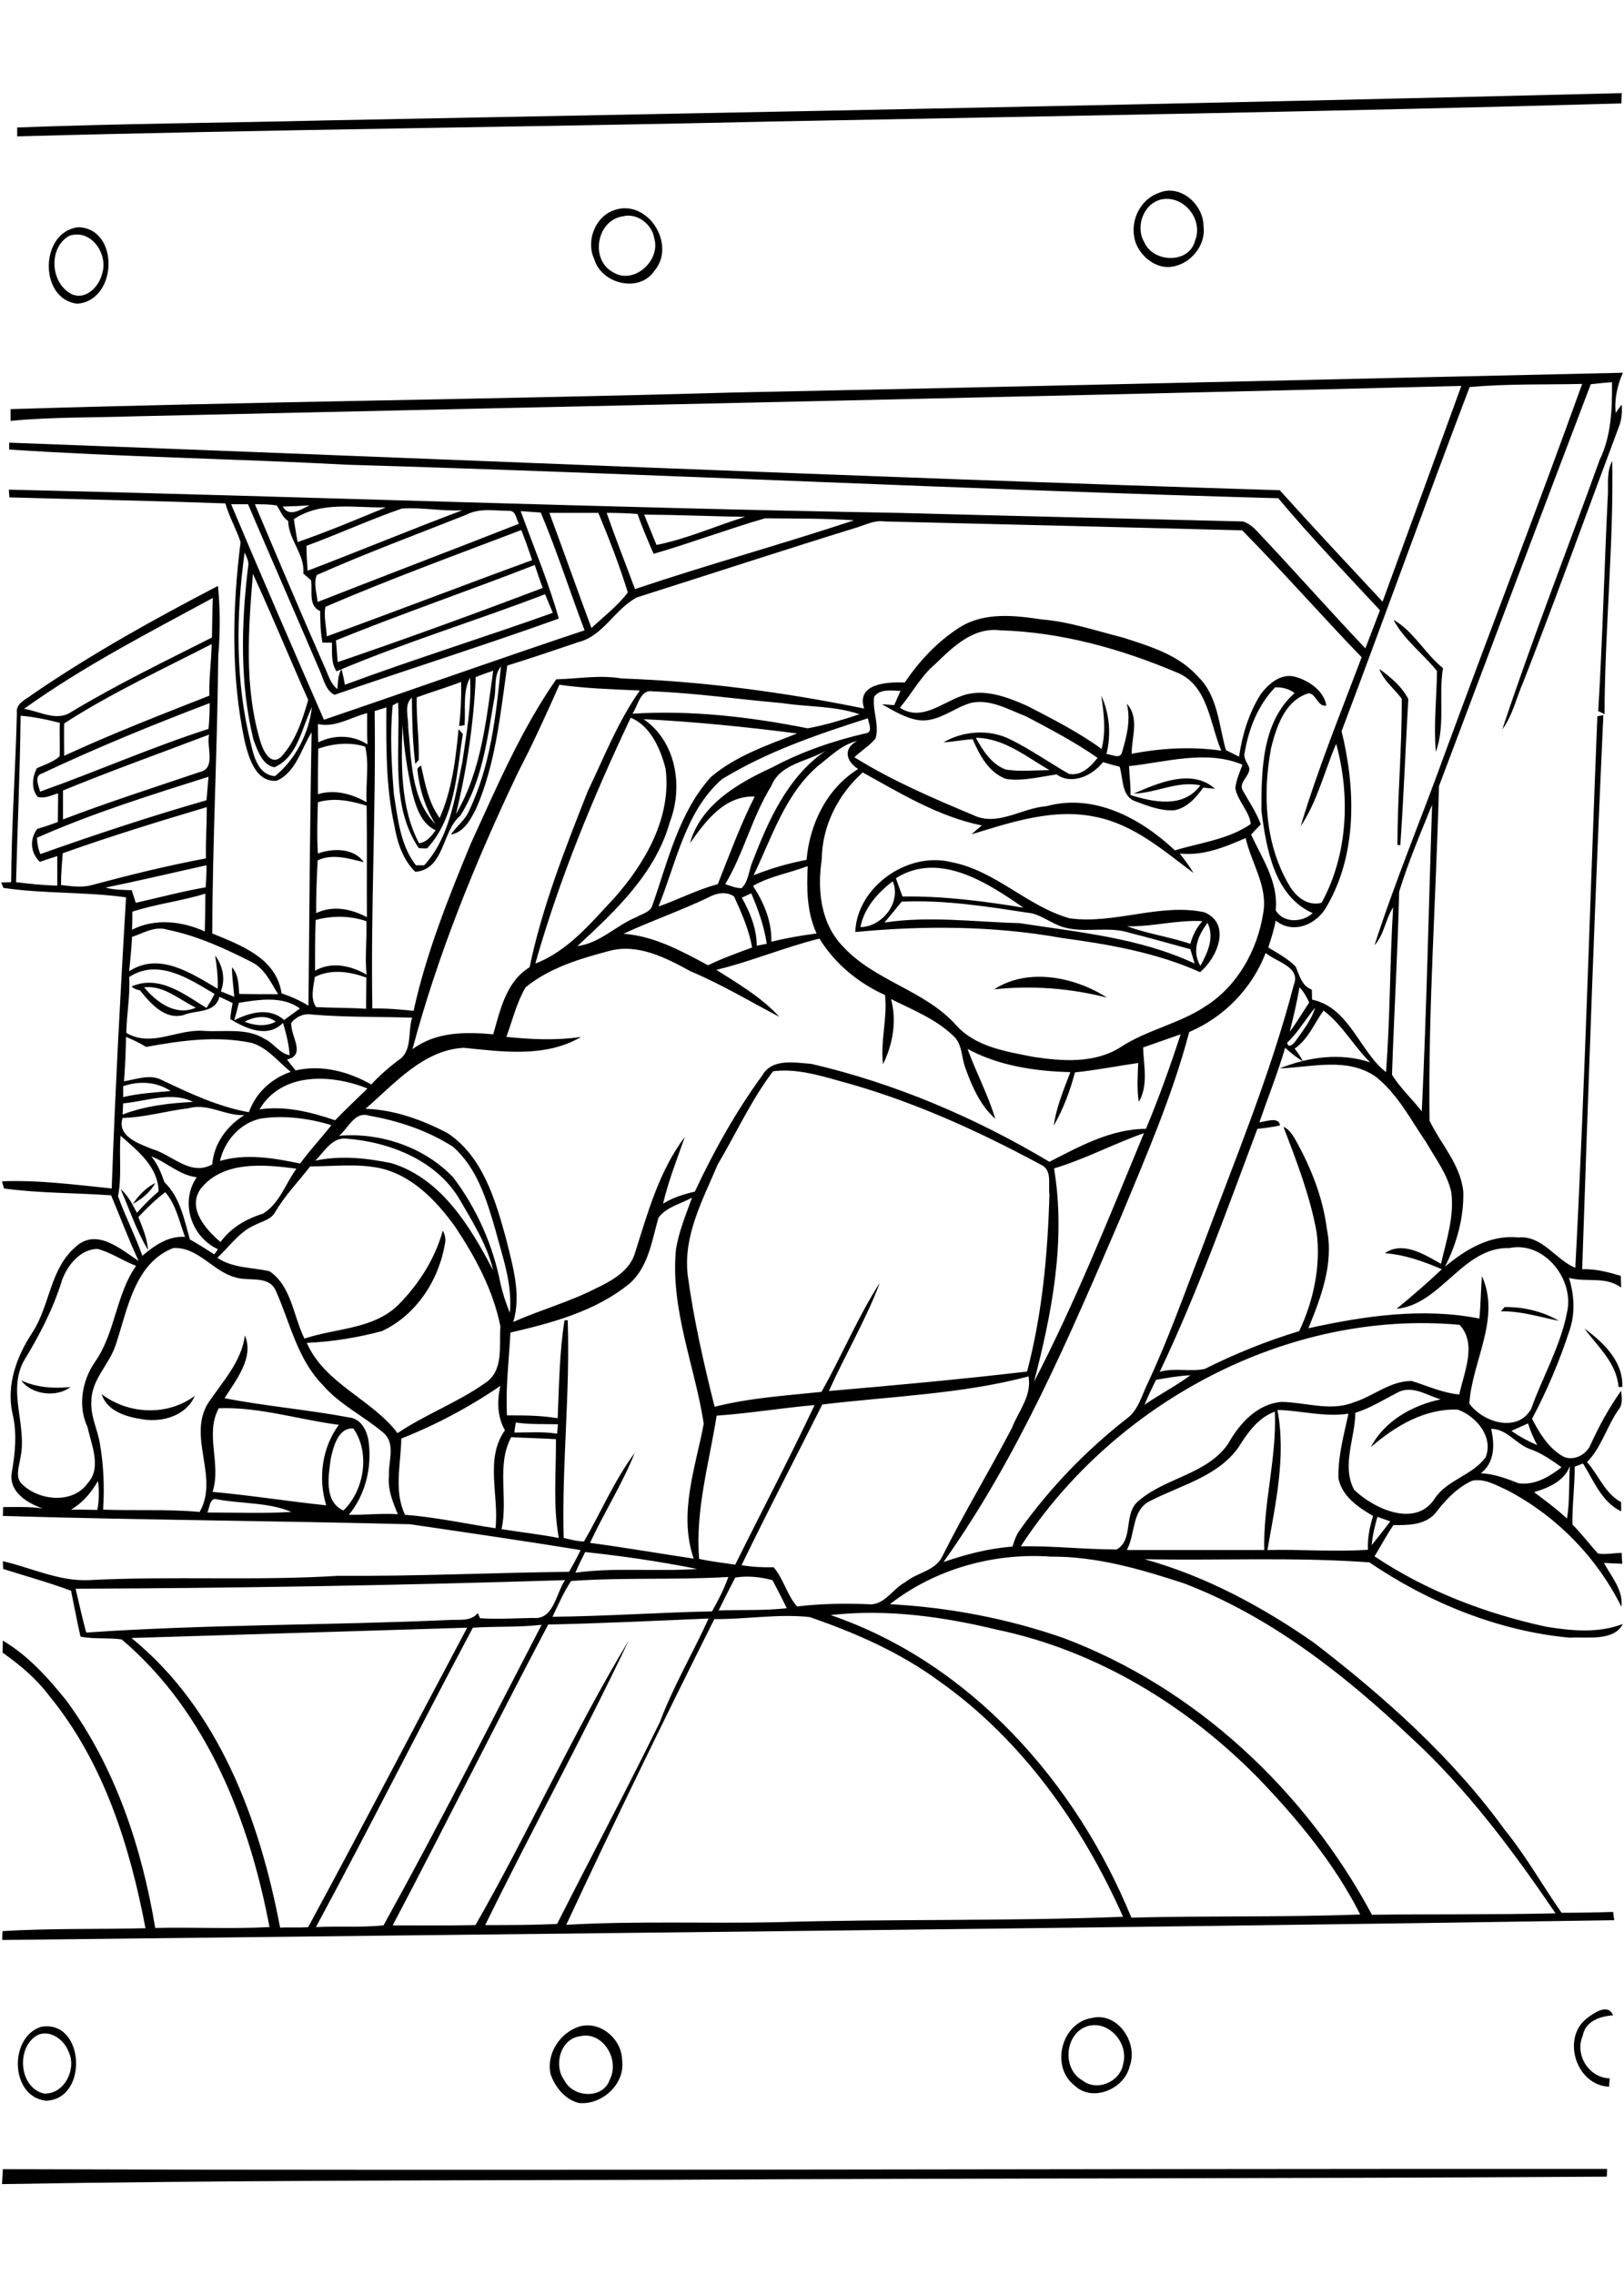 <?xml version="1.0" encoding="utf-8"?>
<!-- Generator: Adobe Illustrator 21.0.2, SVG Export Plug-In . SVG Version: 6.00 Build 0)  -->
<svg version="1.2" baseProfile="tiny" id="Layer_1" xmlns="http://www.w3.org/2000/svg" xmlns:xlink="http://www.w3.org/1999/xlink"
	 x="0px" y="0px" viewBox="0 0 567 794" overflow="scroll" xml:space="preserve">
<path d="M1,757.1c186.7,0.6,373.3-0.2,560.1-0.1c0,0.7-0.1,2-0.1,2.7c-109.7,0.7-219.4,0.5-329,1.1C154.9,761,77.8,761,0.7,762.3
	C0.8,760.6,0.9,758.8,1,757.1 M202.5,710.7c-6.9,0.9-9.3,10.2-5.5,15.3c3,6.2,13.6,6.8,15.9-0.2
	C216.5,718.9,210.5,708.8,202.5,710.7 M202.3,707.3c7.3-2.1,14.8,4.4,14.9,11.7c1.2,8.3-7,15.8-15.1,15c-4.8-1.2-8.4-5.6-9.9-10.2
	C190.7,716.7,195.6,709.4,202.3,707.3 M13.3,710.2c-7.8,4-6.8,18.5,2.1,20.5c7.2,0.3,11.5-8.8,8.5-14.7
	C22.4,712,17.7,708.4,13.3,710.2 M14.4,707.4c15.2-2.6,16.6,25.3,1.7,25.8C3.5,731.9,3,710.9,14.4,707.4 M379.3,707.3
	c-7.6,2.8-8.5,14.8-1.4,18.8c5,4,13.1,0.6,14.2-5.6C394.3,713.1,386.9,704.7,379.3,707.3 M381.3,704.3c9.1-2.1,16.2,8.9,13.1,16.9
	c-1.8,7.9-13,12.7-19.2,6.7C366.6,721.3,370.6,705.9,381.3,704.3 M553.7,704.7c2.5-1.9,7.6-5.8,9.5-1.3c-4.5,0.3-9.7,2-10.6,7.1
	c-2.9,6.6,2.1,14.7,9.4,14.9c0,0.7-0.2,2.2-0.2,2.9C550.5,727.9,545.2,711.8,553.7,704.7 M35.5,486.6c9.4,7.1,22.9,7.7,32.5,0.6
	c-2.9,6.8-11.1,9.3-18,8.2C44.4,494.6,37.4,492.7,35.5,486.6 M7.4,481.8c5.4,2.5,11.4,2.9,17.2,2.3C19.9,487.8,11.1,486.9,7.4,481.8
	 M553.2,463.7c6.6,4.8,13.6,11.5,13.2,20.4l-1.3,0C564.4,475.6,557.8,470,553.2,463.7 M525.3,456.2c6.6-0.1,13.3,1.5,19,4.8
	c-6.7-1.3-13.3-3.5-20.3-3.3C524.3,457.3,525,456.6,525.3,456.2 M46.4,420.2c2-3,4.6-5.7,7.8-7.3C52.5,416.1,49.6,418.4,46.4,420.2
	 M347.1,345.3c11.8-7.7,28.3-4.3,39.4,2.9C373.7,344.9,360.3,343.9,347.1,345.3 M419.1,337.1c2.5-4.5,5-9.9,2.5-15
	C418.3,326.4,416,331.9,419.1,337.1 M393.5,323.3c7.2,2.6,14.8,3.7,22.1,6.1c0.8-2.9,2.2-5.7,4.2-7.9
	C411,321,402.4,323.5,393.5,323.3 M314.8,314.7c-2,2.5-4,4.9-6,7.3c15.6-2.4,31.5-0.2,47.2,0.2c20.6,3.2,41.9,5.1,61.1,14.1
	c-0.5-1.6-1-3.3-1.5-5c-7-1.9-14-3.9-21.1-5.7c-7.7-2.5-15.9,0.3-23.6-2.1c-3.6-1.2-6.8-3.7-10.5-4.7
	C345.2,316.5,330.1,314,314.8,314.7 M300.4,323.6c7.5-0.1,14.4-8.6,11.3-16C306.4,311.6,301.7,316.9,300.4,323.6 M312.8,306.5
	c0.7,2.1,1.5,4.3,2.3,6.4c14.2-0.2,28.3,1.6,42.2,3.9C344.8,308.1,327.9,297,312.8,306.5 M298.6,325.3c0.6-15.8,18.3-28.2,33.5-24.4
	c15.4,2.9,26.5,15.4,41.3,19.6c15.7,2.2,31.5-5.4,47.1-2.1c9.6,4.1,4.4,16-1.5,20.9c-15.2-6.8-31.7-9.7-48.1-11.9
	C347,323.1,322.6,323,298.6,325.3 M481.6,233.5c3.9,2.8,7.9,6.2,10.1,10.5c-1,17-1.6,34-2.8,51l-1-0.1c0-17,1.6-34,1.5-51
	C486.9,240.4,483.1,237.7,481.6,233.5 M486.5,216.3c7,4,11,11.8,17.3,16.9c-1.6,9.6,0.9,20.1-2.5,29.2c-0.8-9.4,0.3-18.8,0.4-28.2
	C496.8,228.1,490.2,223.3,486.5,216.3 M561.3,174c0.4-4.4-0.6-9.1,1.6-13.1c0.5,29.4-2.6,58.9-2.7,88.4c-0.7-0.4-1.5-0.8-2.2-1.1
	C559.5,223.4,560.1,198.7,561.3,174 M45.9,571.7c30.5,24.8,44.8,63.6,51.9,101.1c3.3-0.2,6.6,0.1,9.8-0.2
	c18.8-34.7,37-69.7,55.5-104.5C124.1,569.3,85,570.5,45.9,571.7 M165.1,568.1c-18.5,34.7-36.1,69.9-54.8,104.5
	c7.9-0.4,15.8,0.2,23.6-0.6c19.1-34.5,37-69.8,55.2-104.9C181.1,568,173.1,567.6,165.1,568.1 M191.4,567
	c-18.4,34.8-35.9,70.1-54.3,105c9.6,0,19.3,0.1,28.9-0.1c18.7-32.6,34.1-67.1,53.5-99.3c-15.9,33.5-33.8,66-50.1,99.3
	c8.4,0,16.7,0,25.1-0.4c11.9-23.5,24.3-46.8,35.9-70.5c4.7-12.5,11.5-24,17-36.1C228.6,565.7,210,566.6,191.4,567 M249.4,565.1
	c-17.7,35.3-35,70.9-51.7,106.7c24.4-1.4,48.9-0.4,73.3-0.9c40.4-1.2,80.7-0.3,121.1-1.9c-14.2-31.9-35.2-61.7-64-82.1
	c-13.7-10.1-29.4-17-45.4-22.5C271.6,563.2,260.5,565.2,249.4,565.1 M290,563.7c48.9,16.7,85.8,58.6,105,105.6
	c26.6-0.7,53.3-0.1,79.9-1.1c-9-17.8-21.8-33.2-35.5-47.5c-24.8-25.3-56.4-44.6-91.3-51.9C329.1,564.2,309.5,561.5,290,563.7
	 M26.4,554.5c1.2,5.1,2.3,10.2,3.7,15.3c42.2-2.9,84.7-2.5,127-4.4c3.3-0.2,7.3,0.6,9.7-2.4c0.2,0.5,0.6,1.4,0.8,1.8
	c6.2,0.4,12.4,0,18.6-0.1c7.2,0.7,7.9-8.7,11.1-13.2C140.3,553.3,83.3,554.3,26.4,554.5 M256.7,550.6c-2,3.8-3.9,7.6-5.8,11.5
	c7.9-0.3,15.9,0.1,23.8-0.8c-1.6-3.3-3.3-6.6-5-9.8C265.5,550.4,261.1,549.9,256.7,550.6 M199.4,551.8c-2.6,3.9-4.5,8.3-6.5,12.5
	c18.6-0.2,37.1-1.5,55.7-1.9c2.2-3.9,4.2-7.8,5.7-12C236,551.5,217.6,550.5,199.4,551.8 M310.7,559.9c20.6,1.1,41.1,5,60.6,11.8
	c46.2,17.4,84.5,53.3,107.7,96.6c21.4-0.3,42.7,0,64.1-0.5c-14.9-21.9-30.9-43.4-50.5-61.4c-23.3-22-49.1-42.3-79.3-53.8
	c-15-4.9-30.4-9.4-46.4-9.3C347.1,541.9,326.6,547.5,310.7,559.9 M204.3,541.7c-1.2,2.4-2.4,4.8-3.4,7.2c14-1.9,28.4-0.3,42.5-1.3
	C230.5,545,217.4,543.1,204.3,541.7 M480.9,529.4c-0.9,3.2-1.7,6.5-2,9.9c2.2-2.7,4.4-5.5,6.5-8.3
	C483.9,530.5,482.4,529.9,480.9,529.4 M72.4,527.9c9.8,0,19.6,0.4,29.3-0.2c-7.9-3.4-17.4-2.8-25.9-4.4
	C73.2,522.5,73.2,526.3,72.4,527.9 M24.8,526.9c3.1,0,6.1,0,9.2,0.1c0.6-3.4,0.7-6.8,0.2-10.1C31.9,520.9,28.9,524.5,24.8,526.9
	 M535.6,520.8c3.9,2.9,7.9,5.9,11.5,9.2c1-6,0.6-12.2,1-18.3C546.1,517,540.6,519.3,535.6,520.8 M178.5,501.6
	c-5.3,9.7-1,21.6-3.4,32.1c6.7,1.1,13.4,1.8,20,3.1c-2.1-11.4-0.9-23-1-34.5C189,502,183.7,501.9,178.5,501.6 M520.6,498.7
	c1.3,5.4,1.3,11.8-3.6,15.5c4.6,0.2,8.9,1.8,13.2,3.5c5.6,0.8,10.8-2.3,15-5.6c-3.4-2.4-6.9-4.9-10.9-6.3
	C529.3,504.1,526.2,498.7,520.6,498.7 M115.5,509c-0.8,6-2.5,15.1,4.4,18.2c7.3-7,9.4-20.2,3.5-28.6
	C118.2,498.1,116.4,504.8,115.5,509 M527.7,499.4c2.8,2,5.8,3.6,9,5c-1.3-2.5-2.4-5-3.2-7.6C531.6,497.7,529.6,498.5,527.7,499.4
	 M180.1,496.5c-0.2,1.2-0.4,2.3-0.5,3.5c5,0,10-0.4,14.9,0.4c0.1-1.1,0.2-2.2,0.3-3.3C189.9,497,185,497.2,180.1,496.5 M432.3,505.3
	c-7.3,10.1-20.1,13.1-30.6,18.5c-6.7,3.1-5.2,11.6-8.3,17.2c16,0,32,0,48,0c-0.4-16.2,4.4-32.1,3.7-48.3
	C439.2,494.8,435.5,500.2,432.3,505.3 M446,492.1c3.1,16.3-0.7,32.8-3.5,48.9c11.7-0.3,23.4,0.7,35.1-0.1c-0.2-4,0.6-8,1.8-11.8
	c-5.2-3-10.8-6.8-12.1-13.1c-0.2-7.7,1.9-15.2,3.5-22.6C462.5,494.7,454.3,492.3,446,492.1 M76.4,491.5c-5,9,1,19.6-2.2,29.2
	c13.3,1.2,26.4,3.3,39.7,4.7c-2.9-9.4-1.5-20.1,4.4-28.1C104.4,495.5,90.5,491,76.4,491.5 M250.2,494.1c-2.6,16.6-7.5,33-6.1,50
	c4.2,0.9,8.4,1.4,12.6,2c9.2-18.6,18.9-37,27.7-55.7C273,491.4,261.6,493.3,250.2,494.1 M488,486c-4.9,2.5-9.6,5.5-14.8,7.1
	c-0.1,8.9-4.9,18.5-0.4,26.9c7,6.7,21.6,13.4,28.2,2.9c4.4-6.5,13.2-8,17.7-14.3c2.8-7.1-3.3-14.3-9.7-16.6
	c-11.5-0.5-22,5.8-30.4,13.1c4.8-9.2,14.5-14.6,24.4-16.7C498.3,487.1,493.1,483.3,488,486 M140.1,502.1c-0.1,8.9-2.7,18.1,1.3,26.6
	c10.6,0.8,21.1,3.1,31.6,4.7c1.3-11.3-3.8-24.3,3.3-34.2c-2.7-4.7-2.8-10.3-1.6-15.5C163.9,491.1,152.2,497.3,140.1,502.1
	 M403.6,481.6c-1.4,2.9-2.8,5.7-4,8.7c5.2-3.6,10.9-6.5,16-10.3C411.5,480.2,407.5,480.9,403.6,481.6 M287.1,490.2
	c-9.4,18.7-19.1,37.3-28.2,56.1c3.7,0.6,7.5,0.8,11.2,0.7c3.5,4.1,4.7,9.8,8.2,13.7c8.2-1,16.4-1.1,24.7-0.8
	c5.7,0.7,8.6-5.4,13.1-7.7c4.1-3.4,10.5-3.9,12.9-9c7.6-15.2,16.4-29.7,24.3-44.8c2.3-5.9,7-11.2,5.8-18
	C335.7,486.6,311.2,487.3,287.1,490.2 M356.4,539.7c11.2-0.2,22.3,1.1,33.5,1.1c6.1-3.5,2.1-12.8,7.8-17.1c9.3-8,23.7-9.1,31.1-19.8
	c3.9-7,10.1-13.9,18.6-14.6c8.3,0.1,17,3.4,25.1,0.2c6.9-2.1,12.9-7.6,20.4-7.5c5.5,1.7,10.8,4.2,16.6,4.7
	c1.6-7.7,6.3-17.6,0.1-24.3C449.5,456.9,388.9,489.7,356.4,539.7 M21.7,446.7c-3.1,10.1-8,19.5-13.5,28.5
	c-5.6,10.7,1.4,22.5-1.1,33.7c-0.4,3-2,6.8,0.7,9.2c5.9,5.7,17.6,6.9,22.8-0.4c5-5.5,1.3-13.3,0-19.5c-3.5-7.4-2-16.3,2.6-22.9
	c7.1-10.2,7.2-23.3,14.3-33.5c-4.6-1.7-8.7-4.7-13.5-5.9C28.1,436,23.6,441.5,21.7,446.7 M60.5,435.6c-13.6,5.3-16,21.6-20.1,33.8
	c-2.2,6.8-8.4,12-8.5,19.5c-0.4,5.3,2.2,10,3,15.1c1.3,7.5,1.6,15.2,1.1,22.9c11.2,0.4,22.5-0.2,33.7,0.8c6.9-12.1-4.3-26,2.9-37.9
	c5-7.5,11.7-14.4,12.9-23.7c3.3,7.8-3.1,15.5-7.1,21.9c14.4,2.8,29,4,43.4,6.7c4.3,0.4,6.4,4.7,6.9,8.5c1.2,8.9-1.1,18.5-6.9,25.5
	c5.7,0.1,11.4-0.6,17.1-0.2c-1.8-4.3-3.6-8.7-3.1-13.5c-0.3-4.9,2.5-11-1.9-14.9c-6.9-5.9-15.3-9.8-21.3-16.8
	c-8.8-9-11.3-21.6-16.3-32.8c-2.5-5.6-9.4-3.1-14.2-4.7C74.4,443.8,69.1,435.1,60.5,435.6 M229.9,425c-2.3,8-3.5,17.1-10,22.9
	c-11.8,9.7-27,13.8-41.7,17.2c-0.5,9.6-1.7,19.2-1.2,28.9c5.9,0,11.9,0,17.7,1c0.5-11.4,0.6-22.9,2.4-34.2l1.1,0
	c0.9,25.4-2.1,50.6-1.4,76c2.4,0.5,4.7,1.2,7.1,1.2c5.9-10.2,10.6-21.3,17.7-30.9c-4.3,10.8-10.7,20.8-15.6,31.4
	c12.1,1.6,24.1,3.7,36.2,5.5c-5.4-15.7,0.6-31.7,3.5-47.1c-3.1-20.2-11.7-39.9-9.7-60.8c1-6.3,3.5-12.2,5.6-18.1
	C237.7,420.2,232.7,421.2,229.9,425 M108.3,407.1c-4.1,5.3-8.8,10.1-12.2,15.9c-1.5,2.8-4.8,3.3-7.4,4.7c-5.3,2.4-8.6,7.4-12.8,11.3
	c5.4,3.7,12.2,3.3,18.2,4.7c7.7,5.2,8.3,15.7,12.2,23.5c11-3.7,24.2-3.2,32.9-11.9c7.1-7.2,12.7-16,15.4-25.8
	c0.7,1.3,1.1,2.8,0.8,4.3c-2.1,12.9-10,25.2-22.1,30.8c-8.6,2.3-17.4,3.7-26.2,4.1c6.4,14.4,22.7,19.6,31.7,31.5
	c9.8-6.6,21-10.7,30.6-17.5c6.6-4.3,4.8-13.1,5.3-19.8c-2.5-12.6-8.8-24.3-15.9-34.9c-6.6-9.1-15.2-18.1-26.7-20.4
	C124.4,406.1,116.3,407.1,108.3,407.1 M70,415c-4.7,6.8,1.9,14.2,7,18.5c3.6-5,9-8.1,14.8-9.9c5.8-3.5,7.9-10.5,11.7-15.7
	C92.3,406.4,77.8,405,70,415 M52.8,403.6c2.2,2.6,3.5,5.8,4.6,9c5.5,5.3,6.9,13,8.9,20c2.9,1.6,5.7,3.4,8.5,5.2
	c0.3-0.4,1-1.3,1.3-1.8c-9.3-4.2-13.4-16.5-7.4-25.1C62.7,410.2,58.3,405.7,52.8,403.6 M110.1,405.1c8.8-1.9,18-0.9,26.7,0.9
	c17.5,5.5,27.4,22.2,35.4,37.4c-2.1-8.8-7-16.6-11.5-24.4c-8-13.9-24.4-20.4-39.8-21.6C115.9,396.9,113.2,402,110.1,405.1
	 M42.1,396.4c-0.6,7,0.5,14.2-0.9,21.1c2.5,7,6,13.7,8.5,20.8c4.2-3.6,9.1-7,14.9-6.6c-2-5.3-3.1-11.2-6.9-15.6
	c-3.4,2.6-6.5,5.6-9.4,8.7c1.5,3.7,3.1,7.5,3.4,11.5c-4-6.6-6.5-14.2-9.6-21.3c2.6,2.2,4.1,5.3,5.7,8.3c2.4-2.7,4.9-5.2,7.6-7.5
	C55.1,407.1,48.1,401.7,42.1,396.4 M368,407.8c4.2,25-0.7,50.4-7,74.5c14.6-28.1,26.3-57.6,38.4-86.8
	C388.8,399.2,378.8,404.6,368,407.8 M76.8,405.2c9.2-2.7,18.8-1,28,0.9c3.4-4.7,7.4-8.9,10.9-13.4c-7.9-2.4-16.4-3.5-24.6-2.3
	C83.9,391.9,78.4,398.1,76.8,405.2 M118.4,396.4c14.4-1.2,29.7,3.9,39.8,14.5c8.3,10.9,14,23.9,16.6,37.4c0.8,3.4,1.9,6.7,3.2,9.9
	c1-10.1-2.6-19.6-5.1-29.2c-3-10.3-6.4-21.5-14.8-28.8c-8.8-5.6-18.9-9-29.2-10.8C123.9,387.7,121.6,393.8,118.4,396.4 M65.9,386.8
	c-7.7,0.9-15.3,3.2-23.1,3.4c-2,6.4,5.6,8.9,10.2,10.8c7,1.9,13.4,9.7,21.1,5.4c0.6-7.3,5.1-13.4,11.2-17.2
	C78.6,389.5,72.5,384.9,65.9,386.8 M43,385.1c-0.1,1.3-0.1,2.6-0.2,3.9c7.8-3,16.3-4,24.6-4.4C60,380.8,51,384.4,43,385.1 M43,379.1
	c0,1.2,0,2.5,0,3.8c5.5-1.3,11-1.6,16.6-2.1C54.7,377.5,48.5,377.2,43,379.1 M90.6,387.2c9-1.3,17.9,0.9,26.4,3.8
	c3.7-3.8,7.5-7.4,11.3-11.1C115.8,374.9,98.4,374,90.6,387.2 M269.9,373.9c-7.6,10-12.9,21.7-19.3,32.5
	c-5.2,12.3-12.1,24.8-10.5,38.6c2.1,15.5,5.6,30.9,9.4,46c12.2-3.1,24.8-3.9,37.3-5.2c7.1-12.5,12.6-26,20.4-38.1
	c-4.9,13-12.1,25.1-17.8,37.8c23.1-2,46.2-4.1,69.2-6.8c5.3-20.2,7.2-41,7.8-61.8c-0.5-3.5,1.1-8.6-3-10.4
	c-22.4-12.1-45.9-22.7-70.6-29.3C285.4,375.1,277.6,372.9,269.9,373.9 M44,361.9c-0.1,5.2-0.3,10.3-0.7,15.5
	c4.4-0.7,9.2-2.7,13.5-0.3c9.7,4.6,19.5,9.2,30.1,11.1c2.4-6.8,7.9-11.8,14.6-14.1c-4.4-3.5-8-8.4-13.6-10.1
	c-12.3-2.6-24.8-0.8-36.9,1.4C48.8,364,46.4,362.9,44,361.9 M85.4,356.6c3.5,1.4,7.4,1.8,10.9,0C93.1,354.1,88.8,354.8,85.4,356.6
	 M101.7,357c-0.4,4.5,5.4,11.2-1.5,12.8c1,1.3,2,2.6,3,3.8c9.1-2.1,18.5,0.4,26.4,4.9c2.9-3.1,6.1-5.9,9.4-8.4
	c5.1-3.1,3.3-9.9,4.9-14.9c-11.7-0.4-23.3-0.1-35-1.1C106.2,353.6,103.4,354.8,101.7,357 M452,366c1.1,1.4,2.1,2.8,2.9,4.4
	c-2.3-1.3-4.3-3-6.2-4.7c-2.6,8.8-6,17.3-9,26c2.2-0.2,6.8-2.1,7.2,1.1c-2.6,0.6-5.3,0.9-7.9,1.2c-10.7,28.5-21,57.3-34.1,84.8
	c5.2-1.5,10.6,0.1,15.7-1c10.6-5.3,21.7-9.8,33-13.2c5-10.6,7.6-22.7,6.1-34.4c-2.3-12.8-7-24.9-11.6-36.9c1.8,0.7,2.9,2.4,3.9,4
	c5.6,9.9,9.9,20.6,11.3,31.9c2.4,11.8-2.1,23.7-6.5,34.4c19.5-4.3,39.9-7.3,59.7-3.4c0.5-4.9,0.5-9.9,0.9-14.8
	c6.7,14.8-3.5,29.8-4.4,44.5c4.8,6.6,16.9,10.3,21.6,1.8c4-11.2,10.2-21.8,12.5-33.6c2.7-11.5-7.9-25-20.1-22.5
	c-16.3-0.5-23.9,19.8-39.4,21.2c5.4-4.4,10.7-9,15.8-13.8c-6.3-2.7-12.9-5.1-19.9-5.6c6.3-4.4,13.9,0.5,19.6,3.7
	c1.9-8.2,4.7-16.5,3.6-25c-1.4-6.4-5.5-11.7-8.7-17.3c-5.5-8-10-17-17.8-23.1c-10-6.8-22.3-3.2-33.4-2.8c10-4,21.2-5.6,31.6-2.1
	c-5.8-5.7-9.8-13.2-16.3-18.1C458.9,357.1,456.8,362.7,452,366 M449.4,363.9c0.3,2.2,2.2,0.5,2.9-0.5c2.6-3.7,5.5-7.3,6.9-11.7
	C455.8,355.6,453.3,360.3,449.4,363.9 M83.4,350c-0.5,2-1,4-1.6,6.1c5.5-2.8,12.3-4.6,17.4-0.1c1.8-1.3,3.7-2.7,5.5-4
	C98.7,347.5,90.4,348.9,83.4,350 M453.7,344.6c-0.9,5.2-2.1,10.3-3.4,15.5c2.5-3.3,4.5-6.8,6.8-10.2
	C456.2,348,455.2,346.1,453.7,344.6 M50.3,344.6c4.4,5.2,11,10.2,18.1,7.1C62.5,348.9,57.2,343.8,50.3,344.6 M109.9,341
	c-0.4,3.3-1.7,7.6,0.5,10.5c5.8,0.3,11.6,0.2,17.4,0.6c0-3.6,0.1-7.3,0.1-10.9C122.1,339.1,115.7,338.1,109.9,341 M45.1,341
	c0.4,6.5-0.9,13-1,19.5c8.8,5.2,17.7-1.4,27-0.7c7.1,0.5,14.9-1.2,21.3,2.8c3.2,1.5,5.1,5,8.7,5.7c-0.2-3.9-1.2-7.6-2.3-11.3
	c-5.4,5.5-12.9,2-18.4-1.3c0.1-1.9,0.5-3.8,0.8-5.6c-1.5-0.8-3.1-1.5-4.6-2.2c-1.5,5.9-8.1,4.5-12.6,6.4c-6.6,1.7-11.5-4.2-15.2-8.7
	c-1.1-0.1-2.1-0.6-2.9-1.3c9.7-4.2,18.4,2.7,26.2,7.5c1-1.6,2-3.2,2.8-4.9C66,341.6,55.2,334.4,45.1,341 M415.2,360.2
	c-5.9,22.4-15.2,43.6-24,64.9c-17.8,41.3-35.6,83.3-61.8,120.1c7.8-2.7,15.9-4.8,24.1-5.4c0.6-2,1.3-4,2.5-5.7
	c10.5-14.7,23.1-27.8,37.3-38.9c4.1-2.9,5.3-8.1,7.4-12.4c7.2-15.3,12.8-31.3,18.9-47c11.3-30.4,23.9-60.5,32.1-92
	c2.6-6.4-6.1-8-9.8-11.2C437.1,345,427.4,355,415.2,360.2 M250.1,338.5c7.7,4.9,15.8,9.6,22,16.4c-10.3-5.4-20.3-11.4-31-15.9
	c-8.6-4.7-18.4-9.8-28.4-7.1c-10.2,2.7-20.9,5.9-29.2,12.7c-3.1,5.3-4.6,11.5-6.7,17.3c8.7,0.9,17.5,1.3,26.1,0
	c-12.4,7.3-27.4,5.2-41,3.8c-14.2,0.8-24.2,12.6-34.3,21.3c10.1,0.3,19.9,3.9,28.7,8.5c12.3,8.2,16.7,23.4,20.4,36.9
	c2.3,9.4,5.4,19.4,2.5,29c9.4-4.2,19.4-6.9,28.6-11.6c5.7-2.7,12.2-6.2,14-12.8c4.4-13.9,8.4-28.4,17.3-40.2
	c-2.7,7.7-5.7,15.3-7.6,23.3c3.4-2.1,7.2-3.3,11.1-4.2c6.6-14.1,14.3-27.9,23.5-40.5c3.4-6.1,11.3-4.5,17.1-4.1
	c29.3,6.8,57.4,18.8,83.2,34.2c10.5-5.4,21.6-11.5,33.7-11.5c4.5-10.8,8.5-21.9,12.1-33c-4.4,1.5-8.7,3.1-13.1,4.6
	c0.2,6.3,1.9,13.2-1.5,19c-0.7-4.5-0.4-9.1-0.2-13.6c-7.4,1.1-14.7,2.5-22.1,3.3c-1.7,6.5-4.1,12.8-7.4,18.6
	c0.9-6.5,3.5-12.6,5.8-18.7c-12.3-0.3-25-2.2-35.9-8.1c3,8.2,7.2,16.1,9.7,24.4c-5.2-4.6-8.1-11.2-10.4-17.6
	c-1.5-3.8-1-8.6-4.4-11.5c-6.1-5.8-14.2-9-21.6-12.7c2,7.6,0.7,15.7-2.8,22.7c-1-8.1,1.6-16,0.7-24.1c-9.3-4.2-17.5-10.9-22.9-19.7
	C273.9,330.6,262.2,335.6,250.1,338.5 M46.1,327c-0.2,4-0.6,8-1,12c10.5-6.9,21.7,0.7,30.9,6.1c0.2-3.9-0.3-7.7-0.9-11.6
	c2.7,3.5,3.7,8.3,2,12.5c1.5,0.6,3.1,1.3,4.7,1.9c-0.3-3.4-0.8-6.9-0.8-10.3c2.3,2.6,2.3,6.1,2.5,9.3c4.5,0.1,9,0.1,13.6,0.1
	c-2.5-4-4.6-8.8-9-11.1c-9.4-4.8-19.2-9.3-29.6-11.4C54.1,323.1,50,325.7,46.1,327 M110.2,321.1c-0.2,5.9-0.2,11.8-0.2,17.7
	c5.7-3.3,12.6-1.8,18,1.4c-0.7-6.2,0.2-12.5-0.1-18.7C122.2,319.6,116,319.5,110.2,321.1 M259,313.3c2.9,5.2,5.2,10.8,5.2,16.8
	c1.1-0.2,2.3-0.5,3.5-0.7c-0.9-6.1-3-12-5.4-17.6C261.2,312.3,260.1,312.8,259,313.3 M46.2,318.2c0,2.1,0,4.2-0.1,6.3
	c8-4.1,17.5-3,25.4,0.6c0.1-4.4,0.2-8.8,0.2-13.2C63.3,314.5,54.5,315.5,46.2,318.2 M247.2,313.3c-9.7,4.6-19.8,8.1-29.5,12.6
	c10.7,0.8,20.2,6,29.5,11c5-2.4,10.2-4.3,15.4-6.2c-1.1-6.2-3.7-12.1-6.3-17.8C253.4,310.9,249.9,311.8,247.2,313.3 M262.9,309.2
	c3.8,5.8,6.6,12.4,6.4,19.5c5.2-1.3,10.5-2.2,15.8-2.9c-3.4-7.4-3.5-15.5-3.1-23.5C275.7,304.7,268.8,305.8,262.9,309.2 M36.8,309.8
	c3,0.8,6.1,0.8,9.2,0.9c0.5,1.5,0.9,2.9,1.4,4.4c8.1-1.8,16.2-4,24.4-5.4c0.2-2.6,0.3-5.1,0.3-7.7C60.3,304.6,48.6,307.4,36.8,309.8
	 M21.9,297.8c-0.3,3.7-0.6,7.4-0.6,11.1c3.6,0.4,7.3,1,10.8,0c13.1-3.5,26.4-6.8,39.8-9.3c-0.1-6,0.3-11.9,0.3-17.9
	C55.4,286.7,38.5,291.9,21.9,297.8 M488.5,311.2c-0.5,21.3-1.8,42.6-2.5,63.9c2.8,4.6,7,8.4,10.4,12.8c1.7-35.6,2.4-71.3,3.6-107
	C495.9,290.9,491.7,300.9,488.5,311.2 M111,280c-0.2,6-0.4,11.9,0,17.9c5.2-1.9,12.5-2,16,3c-5.2-1.2-10.9-3.1-16.1-0.6
	c-0.3,6.1-0.6,12.3-0.5,18.4c5.9-2.8,12.1-1.5,17.7,1.4c-0.1-13,0.1-25.9-0.1-38.9C122.5,279.5,116.6,278.3,111,280 M12.9,292.4
	c0.1,2,0.4,3.9,1.2,5.7c19.1-6.8,38.5-13.2,58-18.8c0.2-2.7,0.5-5.5,0.7-8.2C52.6,277.5,32.3,283.8,12.9,292.4 M286.9,300
	c-1.6,10.4-0.4,22.1,7.1,30c11.1,12.4,28.9,15.5,39.9,27.9c6.9,7.6,17.5,9.1,27,11c10,1.5,21,2.3,30-3.2c9.4-6.3,20.9-8.3,30.3-14.7
	c10.9-7,17.8-19.4,19.8-32.1c1.8-9.4-4.1-17.6-6.1-26.4c-7.3,3.2-14.9,6.3-23,5.4c1.7,2.2,3.4,4.4,4.8,6.8
	c-10.4-7.8-20.7-16.8-33.8-19.5c-14.8-3.3-29.6,1.7-43.7,6c1.2-1.1,2.4-2.1,3.6-3.1c-15-3-28.4-11.2-41.6-18.5
	C292.5,277.4,287,288.4,286.9,300 M269.3,274.3c-6.7,10.8-9.6,23.4-16.1,34.3c1.9,0.6,3.7,1.4,5.7,1.4c2.5-2.4,2.5-6.2,3.8-9.2
	c5.6-14.5,12.3-29.7,25.6-38.8C281.8,265.9,272.4,266.5,269.3,274.3 M111.1,261.3c-0.1,5.3-0.1,10.6-0.1,15.9
	c5.8-1.8,11.9-0.1,17,2.8c-0.4-6.5,1-13.1-0.5-19.4C122.2,258.9,116.3,259.5,111.1,261.3 M285.5,267.4c-11.5,10-16,24.9-22.4,38.1
	c6-2.4,12.2-4.2,18.5-5.4c1.1-12.6,7.1-24.9,18-31.7c-4.3-2.8-5.3-7.2-0.3-9.8C293.8,259.9,289.8,264.1,285.5,267.4 M340.7,257.5
	c2.4,4.4,5.5,9.3,10.5,11.1c5,0.8,10.1,0.2,15.2,0.2C358.3,264.1,350.5,257.6,340.7,257.5 M22,275.9c0,3.4,0,6.8,0,10.1
	c15.7-6,31.7-11.1,47.6-16.5c6-1.2,2.4-8.8,3.4-13.1C55.9,262.9,38.8,269,22,275.9 M146.3,294.3c2.7-0.3,4.3-2.5,5.8-4.5
	c-5-2.3-6.8-8-8.1-12.9c-1.8-7.9-3-15.9-3.5-23.9C140.1,266.8,139.7,281.8,146.3,294.3 M252,272c-12.8,11.3-15.9,29.2-22.1,44.4
	c6.9-2.4,13.5-5.9,20.7-7.8c4.1-10.3,7.9-20.7,12.9-30.6c-10.6-0.3-17.1,8.5-22.6,16.3c3.8-13.6,17-21.1,29-26.6
	c10.1-5.4,21-9.1,32.1-11.7c3-0.2,1.3-3.5,1-5.3C285.5,256.3,267.8,262.3,252,272 M224.7,251c11.4,7.8,13.9,23.6,9.2,35.8
	c-5,18-19,31.1-32.3,43.4c7.9-1,13.5-7.2,20.6-10.1c2-1.2,4.9-1.7,5.6-4.2c5.4-15.3,9.2-32.3,20.4-44.7c8.7-7.4,19.7-11.1,30.1-15.2
	C260.5,253.7,242.6,251.9,224.7,251 M220.2,250.5c-13.1,27.7-24.9,56.2-33.3,85.8c11.5-4.4,19.4-14.2,27.6-22.9
	c10.8-12.2,20-28.1,17.9-45C230.7,261.5,227.1,253.3,220.2,250.5 M7.2,249.8c-0.2,19.4-1.1,38.7-1.6,58.1c4.8,0.6,9.6,1.1,14.4,1.2
	c0-3.4,0-6.8,0-10.3c-2,0.6-4,1.3-6.1,2c-3.3-3.2-3.6-7.9-0.9-11.5c2.4-0.7,4.8-1.5,7.2-2.4c0-3.3,0.1-6.7,0.1-10
	c-2.3,0.6-4.7,2-7.2,1.2c-2.3-2.9-1.8-7-0.2-10c2.7-1.2,5.6-2.1,7.9-4.1c0.2-3.9-0.1-7.8,0.1-11.7C16.3,251.1,11.8,250.2,7.2,249.8
	 M111,252.7c0,2.1,0,4.2,0.1,6.4c5.5-2.7,11.9-2.7,17.2,0.7c-0.2-3.6-0.1-7.2-0.1-10.9C122.5,250.3,117,254.1,111,252.7 M14.8,269.9
	c-3.1,0.9-1.3,4.3-0.8,6.4c19.7-7,38.9-15.5,58.8-21.9c0.3-3,0.4-6,0.4-9C53.5,252.9,33.9,260.9,14.8,269.9 M305.2,243.2
	c-0.7,4.8,1.9,9.7,0.5,14.5c-2.1,2.6-5,4.3-7.4,6.6c13,8.1,27.2,14.2,41.3,20.1c8.6,4.3,17-2.4,25.7-3c16.7-4.6,33,4.2,44.9,15.4
	c8.9-2.7,18.7-3.8,26.5-9.2c-0.5-4.5-4.6-8-5.4-12.5c0.3-2.9,1.5-5.5,2.5-8.2c-12.5-5.3-26.7-0.9-39.6,0.5c0.1,3.4,0.6,6.7,0.5,10.1
	c8.2,2.5,18.4,4.7,24.4-3.4c-7.9-1.7-15.5,2.7-23.3,2.9c8.5-3.7,20.4-8.9,28.4-1.7c-1-0.1-3-0.3-4.1-0.4c-2.5,3.5-5.7,7.1-10.1,7.9
	c-4.7,0.3-9.2-1.5-13.5-3.1c-5-1.6-4.3-8-5.6-12.1c-2-0.5-3.9-1-5.8-1.6c-3.7,4.7-10.8,8.1-16.2,4.3c-5.8,0.8-11.6,2.4-17.5,1.6
	c-6.1-2.1-9.4-8.3-11.8-13.9c-3.4,0.2-6.8,0.9-10.2,1.1c7-4.1,16.3-4.7,23.6-0.9c7,3.5,13.4,8,20.2,11.9c4.3,0.8,7.6-2.5,10-5.6
	c-7.9-5.5-16.5-10-25-14.5c-6.1-2.3-12.3-6.1-19.1-4.7c-6.1,1.7-11.3,6.7-18,6.1c-4.8-0.6-9-3.3-13.2-5.6c1.1,0.1,3.2,0.2,4.3,0.3
	c0.7-1.6,1.5-3.3,2.2-5C311.2,241.1,307.3,240.3,305.2,243.2 M220.8,249.1c20.5-1.3,41.1,1.1,61.2,5.1c6.2-1.1,12.2-3,18.1-4.9
	c-8.7-3-18-2.5-27-3.9c-15.1-1.3-30.1-3.5-45.2-4.1C223.5,240.5,222.8,246.3,220.8,249.1 M445.2,239.9c-5.9,6.1-9.2,14.3-10.6,22.6
	c-0.7,2.1,1,3.8,1.6,5.6c0.2,2.8-3.9,5-2.3,7.8c2.2,3.9,4.7,7.6,6.3,11.8c-1.1,1.2-2.3,2.4-3.4,3.6c3.9,8.4,9.6,16.6,8.6,26.4
	c2.5,4.5,9.3,4.4,12.9,1c-13.5-6-16.2-22.7-17.9-35.8c0-14.1,0.2-30.9,11.6-41C450,240.4,447.7,239.8,445.2,239.9 M195.3,239
	c-4.6,10.4-9.3,20.7-14.5,30.7c-14.8,31.1-27.9,63.2-36.8,96.5c8.2-6.1,18.4-6.1,28.2-5.2c2.5-8.6,4.5-18.4,12.7-23.4
	c4.4-21.1,12.4-41.4,20.3-61.4c5.7-11.9,10.5-24.3,18.2-35.2C214,240.6,204.6,240.3,195.3,239 M162.2,253.1
	c-0.5,0.1-1.4,0.2-1.9,0.3c0.6-5.1,0.8-10.3,0.7-15.4c-5.1,2-10.4,3.5-15.5,5.4c-0.2,7.3,0.9,14.5,0.7,21.8
	c-0.3,0.4-0.9,1.1-1.2,1.4c-1-7.7-1.1-15.4-1.2-23.1c-2.9,2.5-1.1,7-1.3,10.3c1.2,11.4,0.9,25,9.5,33.8c-3.6-5.8-5.6-12.4-6.3-19.2
	c0.3-0.5,0.7-0.9,1.3-1.2c1.4,6.3,2.6,12.9,6.5,18.3c4.3-9.7,5.6-20.5,6.6-31c0.5,0.6,1,1.1,1.5,1.7c-2.2,13.6-2.6,29.3-12.5,39.9
	c-0.7,0-2.2,0-2.9-0.1c-10-14.8-6.4-33.9-7.2-50.8c-0.5,0.2-1.4,0.7-1.9,1c-1,10.3-0.4,20.6,0.4,30.9c1.4,8.5,2.2,17.8,7.7,24.9
	c0.7,0,2.2,0,2.9,0c8.9-9.7,10.7-23.5,13.3-35.9c1.4-9.8,3.3-19.7,2.7-29.6C161.5,241.4,162.6,247.6,162.2,253.1 M166.1,236.3
	c-0.7,16.1-3.1,32.2-6.9,47.8c8.9-15.1,10.6-33,13-50C170.1,234.8,168.1,235.5,166.1,236.3 M22.4,252.5c-0.1,3.8,0,7.5,0,11.3
	c16.6-7.7,33.7-14.3,50.7-21c-0.2-6,0.7-12,0.8-18C56.6,233.7,38.8,241.9,22.4,252.5 M326.6,231.7c-5.1,4.3-8.2,10.3-12.4,15.3
	c7.2,4.8,14.3-1.4,21-3.9c7.8-3.2,16.3,0.1,23.5,3.3c8.9,4.6,17.8,9.1,25.9,15c1.6-6.1,0.8-12.4-0.1-18.6c2.9,6.3,3.5,13.6,1.8,20.4
	c1.7,0,4.7,1.9,5.4-0.5c1.6-5.5,3.2-11.3,1.7-17.1c4.5,4.9,1.7,11.6,1.7,17.5c10.3-2,20.9-2.6,31.3-1.1c-4.1-9.6-4.6-23.1-15.8-27.4
	c-19.4-8.2-40.3-14-61.4-14.6C339.8,218.8,332.7,225.8,326.6,231.7 M8.4,247.4c5.3,0.8,11.2,4.5,16.3,1.2
	c15.9-9.6,32.7-17.7,49.3-26.1c0.1-4.6,0.1-9.2,0.3-13.8C51.8,220.9,29,232.6,8.4,247.4 M88.3,200.3c-1.6,19.5-3.1,39.8,2.7,58.8
	c0.9,3,3.6,8.4,7.2,5c5-5.4,7.4-12.8,9.4-19.8C101.1,229.7,95,214.8,88.3,200.3 M117.3,223.5c0.2,2.5,0.4,5.1,0.6,7.6
	c24-8.2,47.9-16.9,71.6-25.9c-1-2.6-1.9-5.3-2.8-8C163.6,206.2,140.2,214.2,117.3,223.5 M85.4,192.8c-3,22.1-3.3,45,2.2,66.8
	c1.1,4.7,2.6,10.8,8.4,11.3c7.2-5.8,11.9-15.1,12.9-24.1c-3.6,7.3-4.9,17.4-13.1,21c-4.3-0.8-5.9-6-7.3-9.6
	c-4.8-19.7-4.3-40.2-1.9-60.2C87.1,196.1,86.1,194.5,85.4,192.8 M113.6,211.8c-0.6,3.4,0.3,6.9,0.5,10.3c24-8.7,47.8-17.9,71.7-26.6
	c-1.2-3.5-2.4-7-3.8-10.5C159.2,193.7,136.1,202.1,113.6,211.8 M299.8,183.9c-25.9,8-51.6,16.4-77.4,24.6
	c-7.7,4-11.7,13.4-20.4,15.6c-8.3,2.8-16.5,5.6-24.9,8.2c-2.4,16.8-4,34.1-10.8,49.8c-1.9,3.8-4.3,8.4-8.9,9.2c2-3,5.1-5.1,6.4-8.4
	c7.5-15.7,9.4-33.3,11.1-50.3c-2.7,3.3-1.5,7.8-2.4,11.6c-2.4,13.8-4.1,28.4-11.8,40.5c-6.5,5.4-5.4,18.7-15.7,19.6
	c-4.4-4.3-6.3-10.3-7.3-16.1c-3-13.6-2.9-27.5-2.8-41.3c-1.4,0.4-2.7,0.9-4.1,1.3c0.5,34.6-1.4,69.2-0.8,103.8
	c4.8-0.1,9.6,0.3,14.4,0.8c4.4-20.1,12.1-39.3,19.9-58.2c9-19.6,17.5-39.7,29.9-57.5c7.6-0.2,15.2-1.6,22.8-0.3
	c28.5,1,56.8,4.8,84.7,10.5c-2.9-8.9,8.4-9.3,14.2-9.1c5.2-7.7,11.7-14.6,19.6-19.5c8.5-5.1,18.9-3.9,28.2-2.5
	c9.8,0.8,19.1,4,28.6,6.4c9.2,3,19.1,5.9,25.8,13.4c7.1,6.7,7.4,17,9.9,25.8c1.5,0.8,3.1,1.5,4.6,2.3c1.1-7.6,3.4-15.2,7.5-21.7
	c2.8-3.8,7.3-7.7,12.4-6.1c4.7,1.4,9.6,4.8,10.6,9.9c-3.3,0.9-3.8-5.6-7.2-3.9c-7.5,2.9-10.3,11.6-12.1,18.7
	c-3,16-2.2,33.5,6.2,47.8c2.3,4.1,6.5,7.6,11.4,6.3c9.2-16.7,10.1-37.4,5.1-55.5c-4.1,9.6-6.6,20.2-12.4,28.8
	c6-20,13.9-39.4,21.3-59c-14.1-14.6-27.5-29.9-41.7-44.3c-41.6-1.1-83.3-2.1-124.9-3.1C305.7,181.5,302.8,182.9,299.8,183.9
	 M224.9,179.6c1.4,3.5,2.9,7.1,4.3,10.6c10.6-2.1,20.6-6.6,30.9-9.8C248.4,180.2,236.7,179.7,224.9,179.6 M211.8,179
	c3.1,8.9,6.6,17.7,9.9,26.6c25.3-8.5,51.1-15.6,76.5-24c-10.4-0.7-20.8-0.6-31.1-0.7c-13.1,3.8-25.8,8.6-38.9,12.4
	c-2-4.6-4-9.2-5.6-13.9C219,179.1,215.4,179,211.8,179 M191.8,179c5,13.4,9.7,26.8,14.7,40.2c4.3-4,9.1-7.7,12.7-12.4
	c-2.9-9.4-6.5-18.7-10.3-27.8C203.2,179,197.5,179,191.8,179 M162.7,179.7c-17.4,6.9-35,13.4-52.1,21c-1.2,2.9,0,6.3,0.3,9.4
	c23.4-9.2,46.9-18.1,70.3-27.3c-1-1.5-1-4.6-3.4-4.5C172.8,178.3,167.4,177.2,162.7,179.7 M107,190.5c0,2.9,0.2,5.8,0.4,8.7
	c18.1-6.9,35.9-14.3,54-21.1c-7.1,0.4-14.1-1.1-21.1-0.6C129,181.4,118.2,186.4,107,190.5 M102.6,181.2c0.4,2.7,0.8,5.3,1.3,8
	c10.4-3.6,20.6-7.9,30.8-12.1C123.8,177.3,112.2,174.8,102.6,181.2 M98.7,176.8c2.3,4,6.4,0.9,9.4-0.4
	C105,176.6,101.8,176.7,98.7,176.8 M89,176c8,18.9,16,37.9,24.3,56.7c1.3,2.7,2,5.9,4.5,7.8c0.2-2.4,0.2-4.9,1.4-7
	c0.5,1.8,0.9,3.6,1.2,5.5c24-8.9,48.5-16.5,72.6-25.1c-0.9-2.2-1.8-4.4-2.7-6.5c-24.2,9.3-49,16.8-72.8,26.9c-2-3-1.5-6.6-1.6-10
	c-0.8,0-2.4,0-3.3,0c-0.7-3.6-0.8-7.3-0.8-11c-4.3-1.9-2.6-7.1-3.2-10.8c-0.9-0.8-1.8-1.5-2.7-2.3c0.6-6.8-5.1-11.6-5.3-18.4
	c-2-1.2-2.7-3.6-4-5.4C94.1,176,91.6,176,89,176 M80.7,176c10.6,25.2,21.5,50.2,32.4,75.2c30.4-10.3,60.6-21.1,91-31.2
	c-5.2-13.7-9.6-27.6-15.3-41.1c-2.3-0.2-4.6-0.3-7-0.5c4.5,12.5,9.7,24.7,13.3,37.5c-25.9,9.3-52.3,17.6-78.3,26.6
	c-3.1-1.5-3.8-5.4-5.1-8.3c-8.3-19.4-16.8-38.8-25.1-58.2C84.7,176,82.7,176,80.7,176 M513.1,135.1c-15.2,39.9-29.6,80.1-44.7,120.1
	c4.9,20,5.5,42.7-5.1,61c-3.4,6.4-11.7,10.1-17.9,5.1c-0.6,3.2-1.6,6.3-2.6,9.4c3.3,2,6.9,3.9,9.6,6.7c1.3,3.1,2.1,6.7,5.6,8
	c0,1.1,0.1,2.3,0.1,3.5c13,2.7,16.5,18,25.8,25.3c1.5-19.1,1.3-38.4,2.5-57.5c-2.7,4.1-3.1,9.5-6.5,13.2
	c7.3-22.7,16.6-44.8,24.7-67.3c15.8-42.9,32.3-85.6,47.8-128.6C539.4,134.3,526.2,133.9,513.1,135.1 M256,137
	c103.5-2.1,207.1-4.6,310.6-6.9c-1.9,4.4-3,9.1-2.5,14c0.7-1,1.4-2,2.1-2.9c0.2,2.6,0,5.4-1,7.8c-11.1,29.6-21.8,59.4-33.3,88.9
	c-2.5,5.6-3.7,11.7-7.4,16.7c10.5-31.7,22.7-62.7,34-94.1c4.1-8.4,4.4-17.9,4.3-27.1c-2.5,0.2-4.9,0.4-7.4,0.7
	c-17.8,46.7-35.4,93.5-53,140.3c-1,38.9-3.8,77.8-3.3,116.7c3.9,8.2,10.9,15.4,11.8,24.9c0.2,9-2.3,18.1-6.4,26.1
	c7.2-6,15.8-11.2,25.5-10.2c8.5-0.8,13,7.7,20,10.6c3.4-64.1,5.1-128.4,7.7-192.5c0.5-0.1,1.5-0.3,2.1-0.4
	c-3,64.5-5.2,128.9-7.4,193.4c4.6-0.2,9.1,1,13.5,2.3c0,1.4,0.1,2.8,0.1,4.1c-5.5-4.1-12.1-1.7-18.2-3.4c1.8,5.8,2.2,12.2,0.3,18
	c-3.5,10.8-7.9,21.2-13.2,31.2c2.5,4.8,5.4,9.7,10.1,12.7c3.6,2.5,8.7,0.2,10.3-3.6c3-6.6,6.5-13,10.7-18.9c0.2,2.2,0.7,4.7-0.9,6.6
	c-4.1,5.8-5.9,13.1-11,18.3c4.1,4.6,6.2,10.9,11.9,14c0,0.8,0,2.4,0,3.2c-6.8-3.3-9.5-10.6-13.3-16.7c-1,0.4-1.9,0.7-2.9,1.1
	c0,6.7-0.9,13.4-0.8,20.2c3.2,3.2,5.9,6.8,8.9,10.1c2.7,0.5,5.5-0.2,8.3-0.2c0,1,0.1,2.8,0.2,3.8c-2.1-0.1-4.3-0.2-6.4-0.3
	c2.6,4.8,6.8,9.5,6.1,15.3c-8.6-17.3-22.8-31.8-39.9-40.7c-3.8-1.7-7.9-4.2-12.2-3.3c-5.3,2.4-9.4,6.8-12.9,11.4
	c-3.8,4.2-9.5,4.1-14.6,4.1c-2.4,3.5-4.4,7.3-6.6,10.9c18.1,12.1,38.8,20,60.1,24.6c8.8,1.4,18.1,2.3,26.6-1
	c-3.2,6.2-12.5,4.4-18.5,4.8c-25-2.3-49.4-12.3-70-26.3c-26.1-1.9-52.4-0.6-78.5-1.1c21.3,5.9,41,16.5,59.1,29.1
	c24.7,19,48.3,40,66.7,65.4c7.4,9.1,13.1,19.3,19.8,28.9c6,0,12-0.1,18-0.3c0.1,0.7,0.3,2.2,0.4,2.9c-187.6,2.9-375.2,4.7-562.8,6.9
	c0-0.8,0-2.3,0.1-3.1c16.6-1,33.3-0.6,49.9-1c-5.5-28.9-14.7-58.1-33.6-81.1c-4.5-6-10.2-10.8-16.3-15.1c0-1.4,0.1-2.8,0.1-4.2
	c8.9,5.3,15.9,13.1,22.3,21.1c17,23.2,26.2,51.1,30.9,79.2c13.3-0.3,26.6,0.4,39.9-0.3c-7.1-37.4-21.9-75.2-51.6-100.4
	c-4.8-0.7-9.6,0-14.4-1c-1.2-5.3-2.2-10.7-3.3-16c-7.8-2.9-15.8-5.1-23.7-7.6c0-0.7-0.1-2-0.1-2.7c10,2.3,19.7,7.1,30.1,6.6
	c29-1.5,58,0.3,87-1.5c26.9,0.2,53.7-1.1,80.6-1.4c1.4-2.5,2.8-5,4-7.6c-19.8-3.2-39.7-6.1-59.5-9c-47.4-1.2-94.8-1.5-142.2-2.9
	c0-0.8,0.1-2.3,0.1-3.1c4.6,0,9.3-0.2,13.9,0.5c-5.4-1.8-12-5.8-10.9-12.5c1.2-6.8,1.9-13.7,0.3-20.5c-2.3-10,1.4-20.1,6.9-28.4
	c6.2-9.5,6.1-22.3,15.2-30c7.3-6.6,15.6,0.9,21.9,5c-3.5-7.5-6.4-15.3-9.6-22.9c-12.5-0.9-25.1-0.7-37.4-2.4
	c-0.2-0.6-0.5-1.8-0.7-2.5c12.8-0.5,25.6,1.2,38.3,2.5C40.2,381,42,347.1,44,313.2c-14.2-2-28.6-1.2-42.8-3.3
	c-0.2-0.5-0.6-1.4-0.8-1.9c0.9,0,2.7-0.1,3.5-0.1c0.1-19.7,1.5-39.3,2-59c-0.5-3.5,3.3-4.8,5.5-6.6C32,228.2,54,216,76.1,204.5
	c0.8,8.1,0.8,16.3,0.1,24.4c-0.3,32.3-2,64.6-2.1,96.9c10,4.1,22.4,8.6,24.2,20.9c3.3,1.1,6.4,2.5,9.4,4.3
	c0.3-31.8,0.5-63.6,1.1-95.4c-3.7,5.8-5.4,13.9-12.2,16.9c-7.4,0.6-9.8-8.2-11.2-13.9c-4.8-22.8-4.3-46.4-1.4-69.4
	c-1.5-4.6-4-8.8-5.3-13.5c-25.1-0.9-50.2-1.4-75.4-2.1c-0.1-0.7-0.2-2-0.2-2.7c103.4,2.4,206.7,6.3,310.2,8.1
	c40.2,1.1,80.5,2,120.7,3c1.6,0.5,3.1,1.6,4.3,2.8c13,13.7,25.4,27.8,38.4,41.5c1.7-4.4,3.4-8.9,5.1-13.3
	c-12-12.9-24.2-25.6-35.5-39.1c-108.4-3-216.7-8.5-325.1-11.7c-39.3-2.1-78.7-2.7-118-5.3c0-0.6,0-1.8,0-2.4
	c147.9,5.5,295.8,12,443.6,16.6c11.8,13.1,23.9,26,35.9,38.9c9.2-25.1,18.4-50.2,27.5-75.3c-154.4,3.9-308.7,7.1-463.1,10.6
	c-14.5,0.5-29,0.2-43.4,1.6c0-1.4,0-2.8,0-4.1C87.7,140.2,171.8,139.4,256,137 M24.2,82.3c-7.5,4.2-6.6,16.7,0.9,20.4
	c4.9,2.1,9.4-2.6,10.5-7C38,88.9,31.9,79.7,24.2,82.3 M27.4,79.3c14.4,0.5,13.7,25.6-0.4,26.7C13.5,104.5,13.8,80.8,27.4,79.3
	 M217.5,75.5c-9.2,1.3-11.6,15.1-3.5,19.5c7.4,4.6,16.8-4.2,14.4-11.9C227.7,78.3,222.4,74.2,217.5,75.5 M214.3,73.4
	c11.7-4.3,22,11.9,14.2,21.1c-5.3,7.9-18.5,4.6-21-4C204.5,84.3,207.7,75.7,214.3,73.4 M405.5,69.6c-6.3,1.4-9.2,9.6-6,14.9
	c3,7.2,15.6,7.7,17.7-0.4C420.3,76.8,413.4,68,405.5,69.6 M404.4,67.4c7.6-3.4,15.8,3.9,15.8,11.6c0.9,6.7-4.6,13.2-11.1,14.1
	c-5.3,0.8-10.4-3.2-12.4-7.9C394,78.4,397.4,70,404.4,67.4 M115,42c150.4-2.9,300.8-5.7,451.2-9.5c0,0.9-0.1,2.7-0.1,3.6
	c-98.6,2.8-197.2,4.4-295.8,6.3c-88,2-176.1,2.8-264.3,5.2c0-1,0-2.1,0-3.1C42.4,43.1,78.7,42.9,115,42"/>
</svg>
